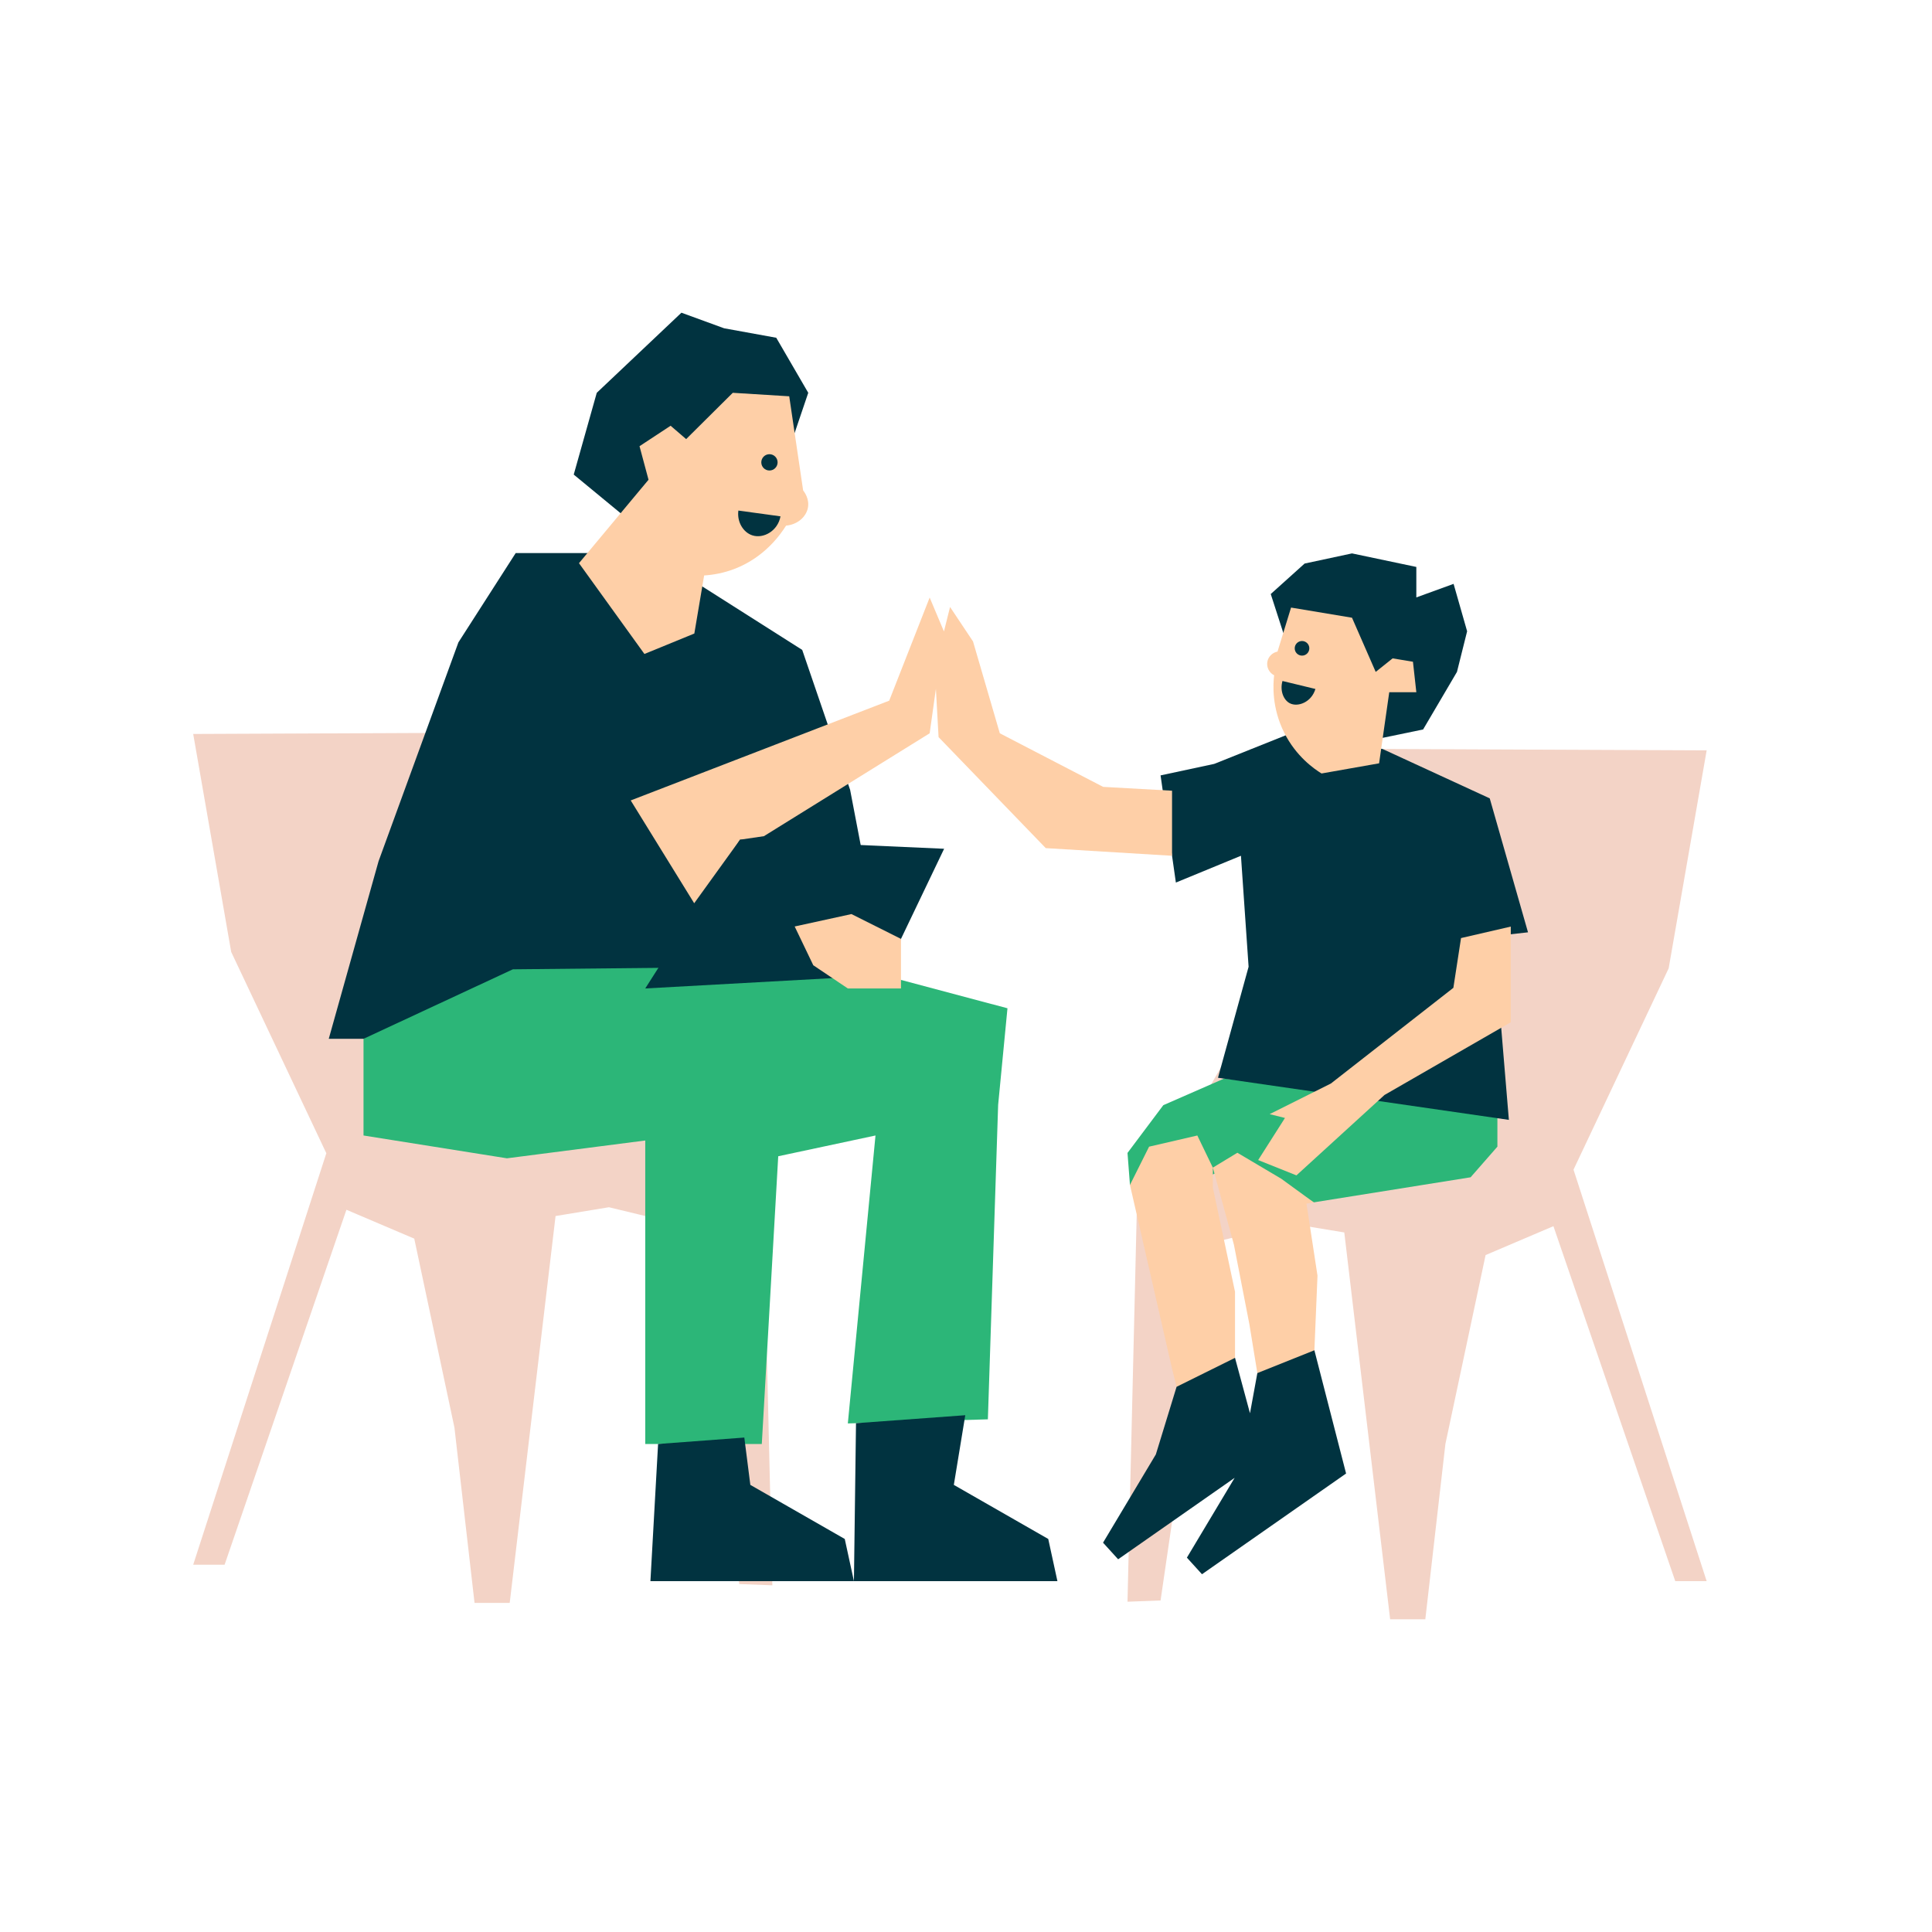 <svg xmlns="http://www.w3.org/2000/svg" xmlns:xlink="http://www.w3.org/1999/xlink" width="1080" zoomAndPan="magnify" viewBox="0 0 810 810" height="1080" preserveAspectRatio="xMidYMid meet" version="1.0"><defs><clipPath id="0520eed9ff"><path d="M 81 307 L 715.5 307 L 715.5 679 L 81 679 Z M 81 307 " clip-rule="nonzero"/></clipPath><clipPath id="ded6d455b0"><path d="M 240 131.004 L 616 131.004 L 616 310 L 240 310 Z M 240 131.004 " clip-rule="nonzero"/></clipPath></defs><g clip-path="url(#0520eed9ff)"><path fill="#f3d3c6" d="M 319.953 502.266 L 323.812 664.645 L 309.949 664.117 L 288.027 514.043 L 255.297 506.141 L 232.922 509.828 L 213.699 672.016 L 198.953 672.016 L 190.527 598.516 L 173.68 519.309 L 145.242 507.195 L 94.164 656.016 L 81 656.016 C 99.605 598.512 118.211 541.004 136.816 483.5 C 123.52 455.363 110.227 427.23 96.93 399.098 C 91.621 368.637 86.309 338.18 81 307.719 C 126.301 307.52 171.598 307.32 216.898 307.125 C 217.535 313.27 218.176 319.414 218.812 325.559 C 252.527 384.461 286.242 443.363 319.953 502.266 Z M 476.57 509.148 L 472.711 671.527 L 486.574 671 L 508.492 520.926 L 541.223 513.027 L 563.598 516.711 L 582.824 678.898 L 597.57 678.898 L 605.992 605.398 L 622.844 526.191 L 651.281 514.078 L 702.355 662.898 L 715.523 662.898 C 696.918 605.395 678.309 547.891 659.703 490.383 C 673 462.25 686.297 434.113 699.594 405.98 C 704.902 375.52 710.211 345.062 715.523 314.602 C 670.223 314.406 624.922 314.207 579.625 314.008 C 578.988 320.152 578.348 326.297 577.707 332.441 C 543.996 391.344 510.281 450.246 476.57 509.148 Z M 476.57 509.148 " fill-opacity="1" fill-rule="nonzero"/></g><path fill="#2cb678" d="M 208.09 399.438 L 274.574 399.438 L 370.434 408.898 L 422.387 422.723 L 418.477 463.223 L 414.172 595.059 L 355.457 596.781 L 367.055 476.062 L 326.277 484.766 L 319.387 605.398 L 270.523 605.398 L 270.523 478.16 L 212.539 485.625 L 152.406 476.062 L 152.406 435.531 Z M 513.152 452.223 C 504.676 455.93 496.203 459.641 487.727 463.348 C 482.723 470.023 477.719 476.695 472.711 483.371 C 473.055 487.844 473.395 492.316 473.738 496.793 C 481.762 492.512 489.785 488.234 497.809 483.953 C 501.367 486.773 504.934 489.59 508.492 492.406 C 511.914 490.602 515.336 488.801 518.758 486.996 C 523.379 489.016 527.992 491.035 532.613 493.055 C 538.672 496.738 544.734 500.414 550.793 504.094 C 572.715 500.59 594.637 497.086 616.555 493.582 L 627.789 480.746 L 627.789 463.094 C 589.574 459.469 551.363 455.844 513.152 452.223 Z M 513.152 452.223 " fill-opacity="1" fill-rule="nonzero"/><path fill="#013340" d="M 294.438 245.867 L 336.332 272.477 L 356.422 331.16 L 367.055 386.695 L 325.699 409.145 C 322.207 397.73 318.715 386.316 315.223 374.902 C 307.816 385.133 300.414 395.367 293.012 405.602 L 215.027 406.387 L 152.402 435.531 L 137.832 435.531 L 158.707 361.094 L 192.184 269.328 L 216.207 231.875 L 250.477 231.875 Z M 541.133 307.438 L 509.039 320.273 L 486.574 325.086 L 492.992 370.02 L 520.273 358.785 C 521.34 374.297 522.41 389.809 523.48 405.32 C 519.203 420.836 514.922 436.348 510.645 451.859 C 551.297 457.742 591.949 463.625 632.602 469.512 L 626.184 392.484 L 640.625 390.879 L 624.578 334.715 L 579.625 314.004 Z M 541.133 307.438 " fill-opacity="1" fill-rule="nonzero"/><g clip-path="url(#ded6d455b0)"><path fill="#013340" d="M 261.555 216.293 L 240.539 198.969 L 250.195 164.684 L 285.691 131.102 L 303.582 137.633 L 325.449 141.605 L 338.863 164.684 L 333.156 181.516 Z M 579.719 309.336 L 596.645 305.832 L 610.84 281.699 L 615.098 264.664 L 609.422 244.789 L 593.805 250.469 L 593.805 237.695 L 566.836 232.016 L 546.961 236.273 L 532.766 249.051 L 538.023 265.32 Z M 579.719 309.336 " fill-opacity="1" fill-rule="nonzero"/></g><path fill="#fecfa7" d="M 462.504 329.902 L 491.387 331.508 L 491.387 358.789 L 438.434 355.578 L 393.5 309.043 L 392.379 288.801 L 389.766 307.438 C 366.602 321.816 343.441 336.191 320.277 350.57 C 316.938 351.062 313.602 351.551 310.266 352.043 C 303.859 360.926 297.449 369.809 291.043 378.691 C 282.172 364.324 273.301 349.953 264.43 335.586 C 300.555 321.648 336.676 307.707 372.797 293.766 L 389.766 250.52 L 395.754 264.738 L 398.316 254.48 L 407.945 268.926 L 419.18 307.438 Z M 534.184 283.117 C 533.742 286.91 533.117 296.68 538.445 307.25 C 543.387 317.062 550.781 322.258 554.059 324.285 C 562.102 322.867 570.145 321.449 578.191 320.027 L 582.449 290.219 L 593.805 290.219 L 592.387 277.441 L 583.867 276.023 L 576.77 281.699 C 573.461 274.129 570.148 266.559 566.836 258.988 C 558.316 257.566 549.801 256.148 541.281 254.73 C 539.391 260.879 537.496 267.031 535.605 273.184 C 533.43 273.602 531.734 275.305 531.344 277.441 C 530.934 279.715 532.086 282.035 534.184 283.117 Z M 612.543 393.289 L 609.332 414.148 L 557.984 454.266 L 532.309 467.105 L 538.727 468.711 L 527.492 486.359 L 543.539 492.781 L 580.449 459.082 L 633.402 428.59 L 633.402 388.473 Z M 270.18 274.184 L 291.102 265.609 L 295.215 241.258 C 298.793 241.039 303.453 240.32 308.516 238.289 C 320.523 233.473 327.035 224.402 329.566 220.375 C 334.324 219.945 338.051 216.723 338.746 212.762 C 339.395 209.066 337.152 206.141 336.715 205.59 L 330.887 166.148 L 307.219 164.684 L 287.672 184.098 L 281.156 178.496 L 268.121 187.07 L 271.895 201.133 L 242.742 236.113 Z M 270.18 274.184 " fill-opacity="1" fill-rule="nonzero"/><path fill="#013340" d="M 270.52 414.418 C 283.77 393.625 297.016 372.832 310.266 352.039 C 338.785 353.312 367.305 354.578 395.828 355.848 C 387.363 373.531 378.898 391.215 370.434 408.895 C 337.129 410.738 303.824 412.578 270.52 414.418 Z M 322.594 190.426 C 320.707 190.426 319.176 191.957 319.176 193.844 C 319.176 195.73 320.707 197.262 322.594 197.262 C 324.48 197.262 326.012 195.73 326.012 193.844 C 326.012 191.957 324.48 190.426 322.594 190.426 Z M 309.566 214.055 C 308.922 218.852 311.633 223.219 315.418 224.449 C 320.102 225.969 326.117 222.59 327.223 216.477 C 321.336 215.672 315.453 214.863 309.566 214.055 Z M 545.879 268.746 C 544.188 268.746 542.816 270.117 542.816 271.809 C 542.816 273.504 544.188 274.875 545.879 274.875 C 547.57 274.875 548.941 273.504 548.941 271.809 C 548.941 270.117 547.57 268.746 545.879 268.746 Z M 537.684 285.508 C 536.527 289.551 538.121 293.516 540.801 294.867 C 544.191 296.57 549.859 294.375 551.496 288.852 C 546.895 287.734 542.289 286.621 537.684 285.508 Z M 537.684 285.508 " fill-opacity="1" fill-rule="nonzero"/><path fill="#fecfa7" d="M 537.172 494.191 C 541.715 497.492 546.254 500.793 550.793 504.098 C 549.781 504.277 548.766 504.457 547.75 504.633 L 552.367 534.832 L 550.074 589.887 L 528.938 586.656 L 523.824 555.273 L 517.32 521.824 L 508.492 489.535 C 511.922 487.457 515.352 485.379 518.777 483.297 C 524.91 486.93 531.039 490.562 537.172 494.191 Z M 481.762 480.746 L 473.738 496.793 L 491.387 573.816 L 494.598 586.656 L 517.785 580.594 L 517.785 541.57 L 508.492 497.898 L 508.492 489.535 L 501.988 476.062 Z M 356.977 383.23 L 377.742 393.633 L 377.742 414.418 L 355.457 414.418 L 340.973 404.688 L 333.172 388.43 Z M 356.977 383.23 " fill-opacity="1" fill-rule="nonzero"/><path fill="#013340" d="M 312.059 602.699 C 312.898 609.312 313.738 615.93 314.582 622.547 L 354.168 645.219 L 358.012 662.898 L 272.691 662.898 C 273.766 643.73 274.836 624.566 275.906 605.398 C 287.957 604.5 300.008 603.598 312.059 602.699 Z M 358.883 596.68 C 358.59 618.754 358.301 640.828 358.012 662.898 L 443.328 662.898 L 439.484 645.219 L 399.898 622.547 C 401.496 612.809 403.098 603.074 404.695 593.336 C 389.422 594.453 374.152 595.566 358.883 596.68 Z M 517.785 569.281 L 493.289 581.422 C 490.391 590.871 487.496 600.32 484.598 609.766 C 477.219 622.102 469.836 634.438 462.457 646.773 L 468.785 653.734 L 529.195 611.508 Z M 551.062 566.105 C 543.094 569.301 535.121 572.492 527.148 575.684 C 524.684 589.137 522.219 602.586 519.754 616.039 C 512.375 628.375 504.992 640.711 497.613 653.047 L 503.938 660.004 L 564.352 617.777 C 559.922 600.555 555.492 583.332 551.062 566.105 Z M 551.062 566.105 " fill-opacity="1" fill-rule="nonzero"/></svg>